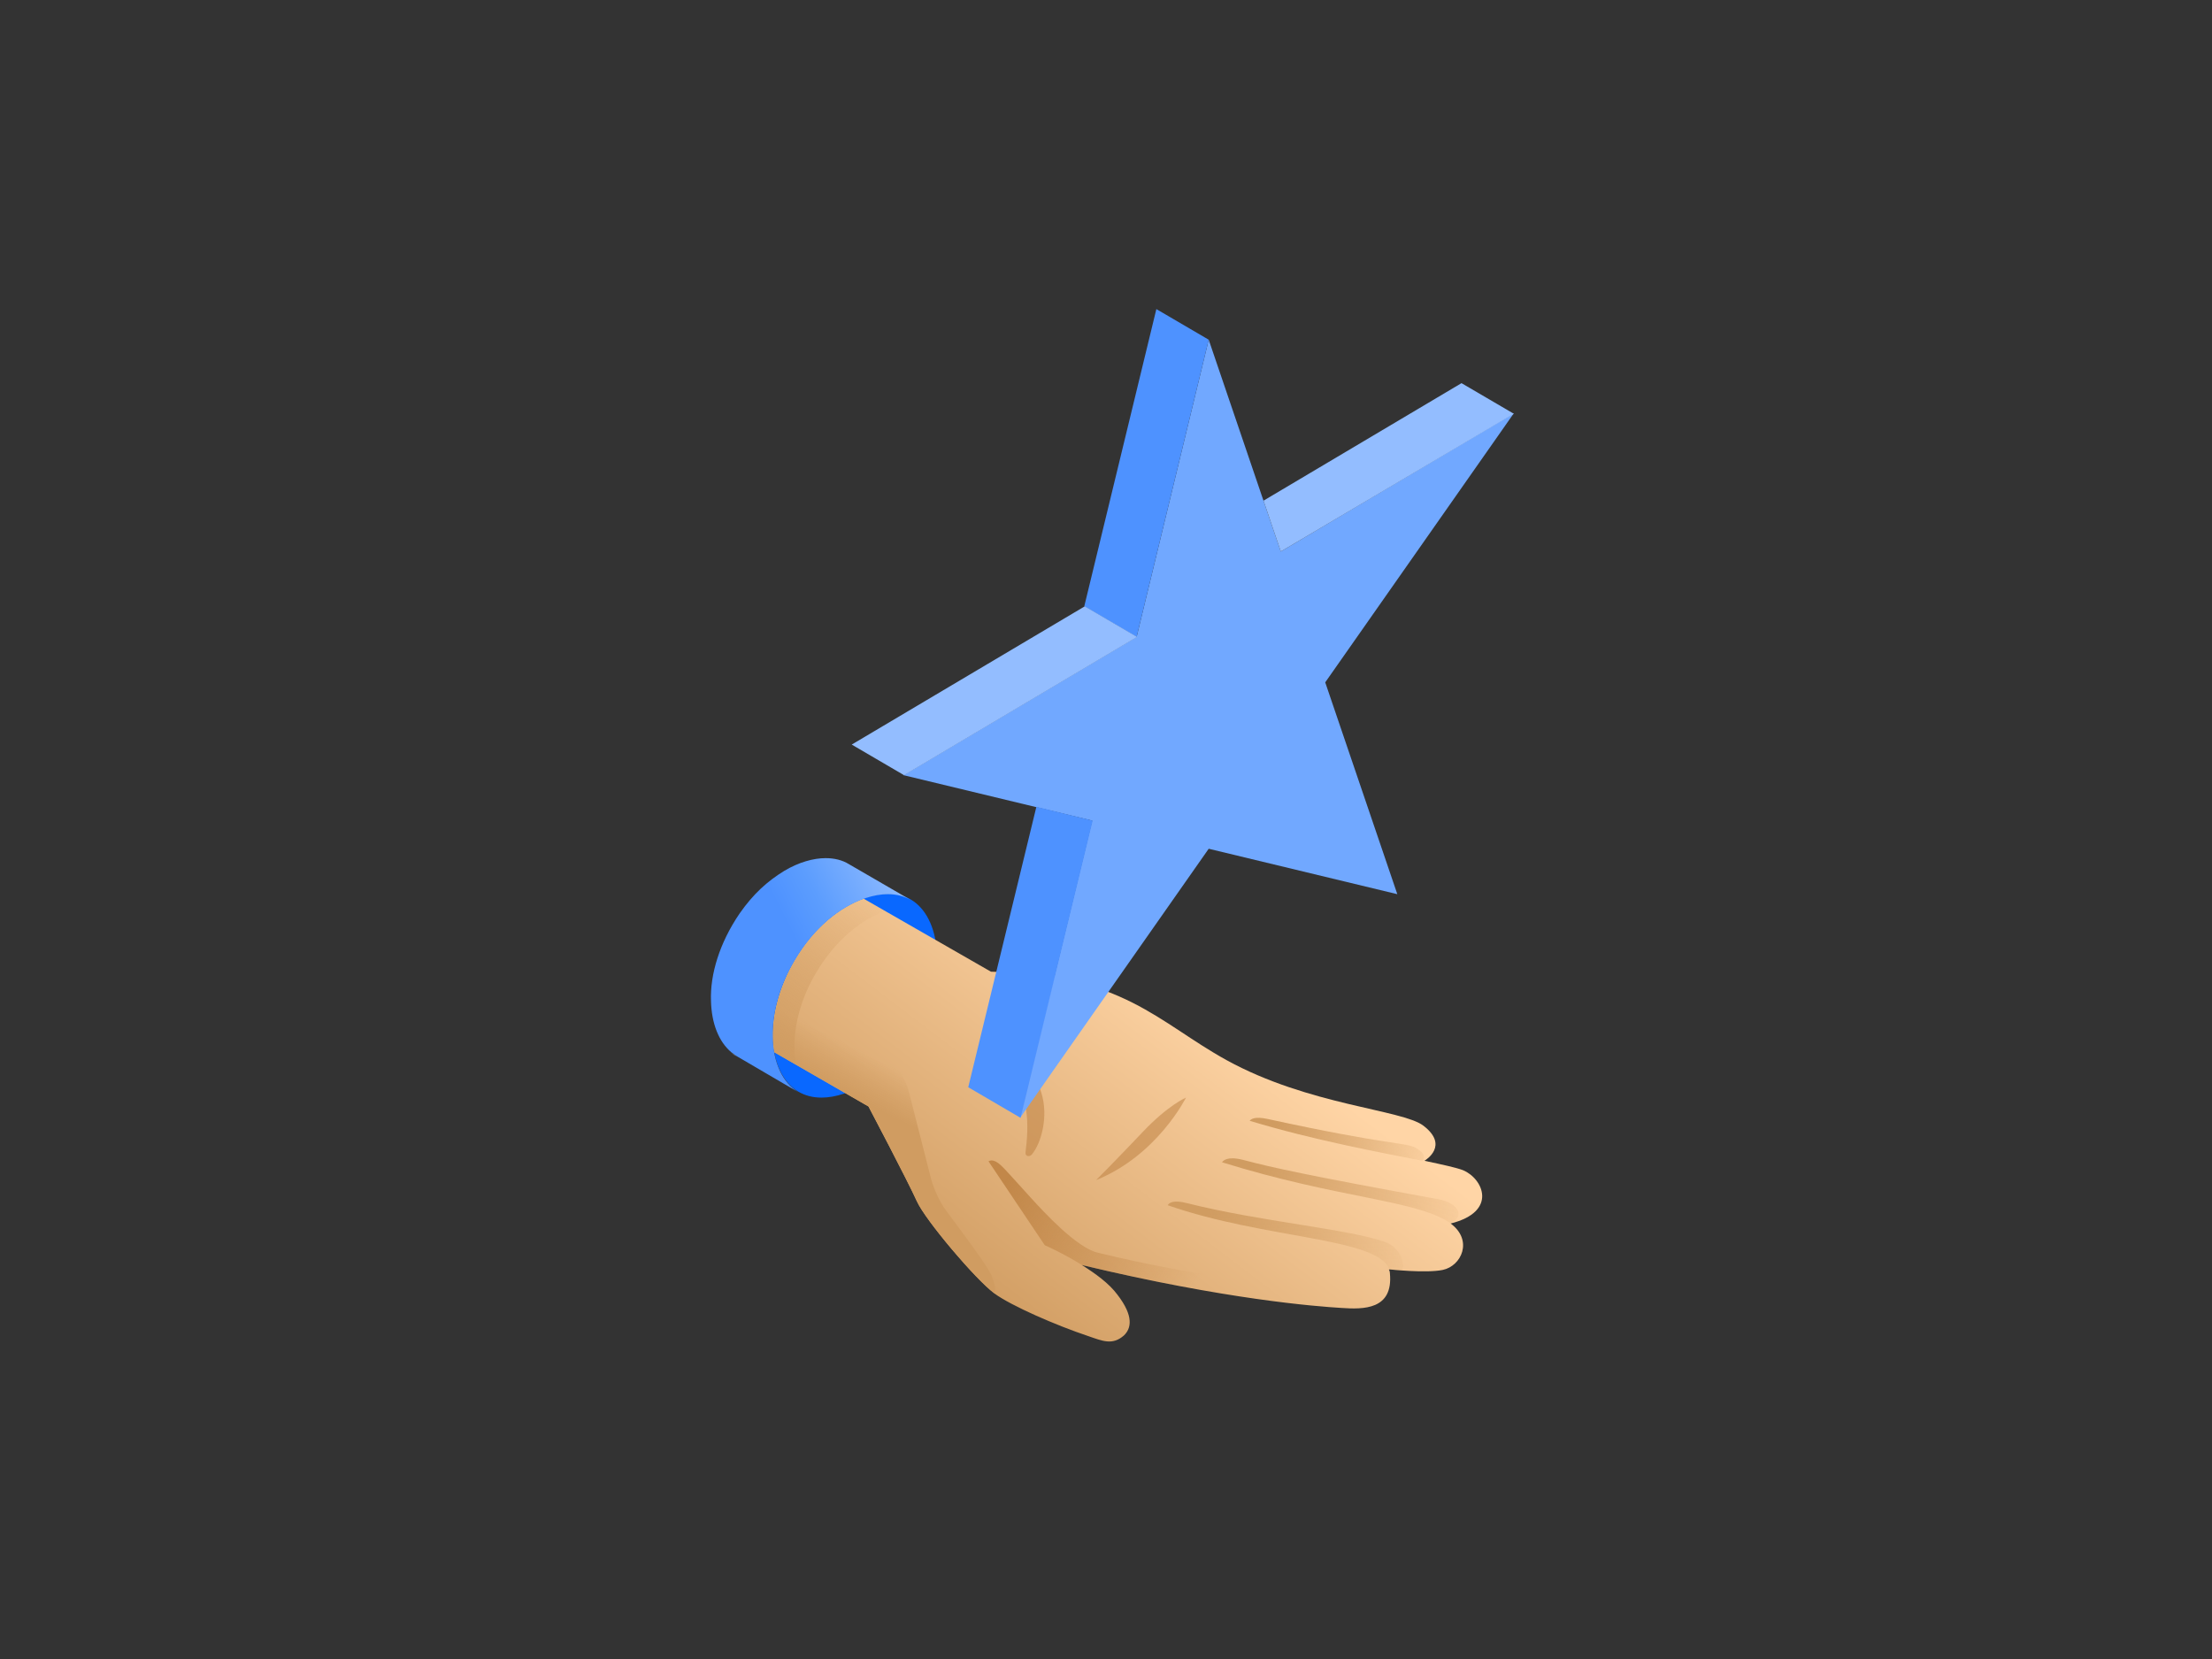 <?xml version="1.0" encoding="utf-8"?>
<!-- Generator: Adobe Illustrator 28.0.0, SVG Export Plug-In . SVG Version: 6.00 Build 0)  -->
<svg version="1.1" id="Layer_1" xmlns="http://www.w3.org/2000/svg" xmlns:xlink="http://www.w3.org/1999/xlink" x="0px" y="0px"
	 viewBox="0 0 448 336" style="enable-background:new 0 0 448 336;" xml:space="preserve">
<rect x="0" y="0" width="448" height="336" fill="#333333" stroke="none"/>
<style type="text/css">
	.st0{opacity:0.7;fill:#BA7D3D;enable-background:new    ;}
	.st1{fill:#0968FF;}
	.st2{fill:url(#SVGID_1_);}
	.st3{fill:#FFFFFF;}
	.st4{fill:url(#SVGID_00000014632145704244547600000013295039713665277872_);}
	.st5{fill:url(#SVGID_00000114074424354468687420000001158759917321778872_);}
	.st6{fill:url(#SVGID_00000041266242261364514210000002409505422554675879_);}
	.st7{fill:url(#SVGID_00000017512580085262141590000017916331369761403554_);}
	.st8{opacity:0.5;fill:#BA7D3D;enable-background:new    ;}
	.st9{fill:url(#SVGID_00000105416309582989003730000012957076483532804226_);}
	.st10{clip-path:url(#SVGID_00000091000222567660571590000012227398507102225855_);}
	.st11{fill:url(#SVGID_00000079486249662732952400000004023951903220126614_);}
	.st12{fill:url(#SVGID_00000087400137401189370700000015335614719327530395_);}
	.st13{fill:#71A8FF;}
	.st14{fill:#93BDFF;}
	.st15{fill:#4E92FF;}
</style>
<g>
	<path class="st0" d="M219.1,265.4c-5.3-0.9-6.6,1.3-6.4,1.5c0.7-0.2,2.5-0.2,6.1,0.4c3.2,0.6,4.3,1.2,5.1,2.5
		c0.2,0.3,0.4,0.6,0.8,0.6c0.4-0.1,0.6-0.4,0.6-0.8C224.7,266.7,221.7,265.8,219.1,265.4L219.1,265.4z"/>
	<g>
		<path class="st1" d="M166.4,222.3c-1.8,0-3.3-0.4-4.7-1.2c-3.2-1.9-5.1-6-5.2-11.2c-0.1-4.9,1.4-10.4,4.4-15.4
			c5.4-9.3,13.4-13.5,18.9-13.5c1.8,0,3.3,0.4,4.7,1.2c5.9,3.5,7.7,15,0.8,26.6C179.9,218.1,171.9,222.3,166.4,222.3L166.4,222.3z"
			/>
		
			<linearGradient id="SVGID_1_" gradientUnits="userSpaceOnUse" x1="205.374" y1="135.671" x2="253.124" y2="72.921" gradientTransform="matrix(-1 0 0 -1 450.498 338)">
			<stop  offset="0" style="stop-color:#FFD5A6"/>
			<stop  offset="1" style="stop-color:#D09C61"/>
		</linearGradient>
		<path class="st2" d="M156.5,209.9c0,1.1,0.1,2.2,0.3,3.2l19.1,11c0,0,7.8,14.8,9.8,19.2c1.7,3.8,11.9,15.8,15.6,18.6
			c3.5,2.6,12.8,6.6,19.1,8.7c2.9,1,4.9,1.9,7.2-0.1c1.5-1.4,2.1-3.9-1.3-8.3c-1.7-2.3-4.5-4.3-7.2-6c29.1,7,47.6,8.4,52.6,8.7
			c4.4,0.3,10.5,0.4,9.8-7c0-0.3-0.1-0.6-0.2-0.8l0.2,0c0,0,7.3,0.8,10.7,0.1c3.8-0.8,6.2-6,1.6-9.4c9.6-2.4,6.6-9.1,2.5-10.8
			c-1.3-0.5-4-1.1-7.8-1.9c0.3-0.2,5-3.1-0.2-7.1c-4.3-3.3-23.2-4.1-39.9-13.3c-13.8-7.6-21-17.4-47.7-17.9L174.9,182
			c-4.7,1.7-10,5.7-14,12.5C158,199.5,156.4,205,156.5,209.9L156.5,209.9z"/>
		<path class="st3" d="M148,213.1c0.4,0.3,0.7,0.6,1.1,0.8L148,213.1z"/>
		
			<linearGradient id="SVGID_00000000928435380820197410000003247371827549142181_" gradientUnits="userSpaceOnUse" x1="157.587" y1="103.329" x2="191.962" y2="109.829" gradientTransform="matrix(-1 0 0 -1 450.498 338)">
			<stop  offset="0" style="stop-color:#D09C61;stop-opacity:0"/>
			<stop  offset="1" style="stop-color:#D09C61"/>
		</linearGradient>
		<path style="fill:url(#SVGID_00000000928435380820197410000003247371827549142181_);" d="M288.1,235.1c0.4-0.5,0.7-1.4-1.3-2.6
			c-2.3-1.2-4.9-0.4-30.2-5.9c-2.4-0.5-3.2,0-3.5,0.4C266,230.9,279.5,233.4,288.1,235.1z"/>
		
			<linearGradient id="SVGID_00000149353341659346717570000017399830755592683403_" gradientUnits="userSpaceOnUse" x1="150.847" y1="91.175" x2="197.097" y2="101.175" gradientTransform="matrix(-1 0 0 -1 450.498 338)">
			<stop  offset="0" style="stop-color:#D09C61;stop-opacity:0"/>
			<stop  offset="1" style="stop-color:#D09C61"/>
		</linearGradient>
		<path style="fill:url(#SVGID_00000149353341659346717570000017399830755592683403_);" d="M293.7,247.7c3-1.1,1.9-4-2.3-4.8
			c-26.9-4.9-33.6-6.4-39.7-8c-3.2-0.8-4,0.2-4.2,0.5l0,0c23.5,7.3,38.9,7.6,45.9,12.1C293.5,247.5,293.6,247.6,293.7,247.7
			L293.7,247.7z"/>
		
			<linearGradient id="SVGID_00000098197443608662380290000002999796057533920913_" gradientUnits="userSpaceOnUse" x1="162.893" y1="82.416" x2="206.143" y2="91.541" gradientTransform="matrix(-1 0 0 -1 450.498 338)">
			<stop  offset="0" style="stop-color:#D09C61;stop-opacity:0"/>
			<stop  offset="1" style="stop-color:#D09C61"/>
		</linearGradient>
		<path style="fill:url(#SVGID_00000098197443608662380290000002999796057533920913_);" d="M281.4,257.1l0.2,0c0,0,1,0.1,2.4,0.2
			c0.7-1.8-0.8-4.9-3.6-5.8c-7.4-2.6-25.2-4.1-39.9-7.8c-3-0.8-3.8,0-4,0.4C256.3,251,279,250.6,281.4,257.1L281.4,257.1z"/>
		
			<linearGradient id="SVGID_00000170243957828806993060000008146061527029735043_" gradientUnits="userSpaceOnUse" x1="207.313" y1="78.958" x2="243.563" y2="103.958" gradientTransform="matrix(-1 0 0 -1 450.498 338)">
			<stop  offset="0" style="stop-color:#BA7D3D;stop-opacity:0"/>
			<stop  offset="1" style="stop-color:#BA7D3D;stop-opacity:0.8"/>
		</linearGradient>
		<path style="fill:url(#SVGID_00000170243957828806993060000008146061527029735043_);" d="M211.6,252.2c0,0,3.7,1.6,7.5,4
			c30.1,7.2,48.8,8.5,53.1,8.8c-1.6-2.9-3.9-3-17.8-5.2c-12.8-2-21.9-3.6-32.1-6.1c-4.2-1-10.7-8-13.6-11.2c-3.2-3.5-5.3-5.9-6-6.5
			c-1-0.9-1.8-1.2-2.5-0.8L211.6,252.2z"/>
		<path class="st8" d="M240.2,222.3c0,0-3.6,1.5-8.8,7s-9.4,9.7-9.4,9.7C234.4,234,240.2,222.3,240.2,222.3z M207.8,224.6
			c0.5,3.2,0.2,6.4-0.1,8.8c-0.1,0.8,0.8,1,1.3,0.4c1.9-2.3,3.4-7.7,1.9-12.5c-3.1-9.8-10.1-12.2-10.1-12.2S206.6,215.7,207.8,224.6
			L207.8,224.6z"/>
		
			<linearGradient id="SVGID_00000067215833179690482070000010347765543031934891_" gradientUnits="userSpaceOnUse" x1="264.181" y1="119.111" x2="268.283" y2="111.031" gradientTransform="matrix(-1 0 0 -1 450.498 338)">
			<stop  offset="0" style="stop-color:#D09C61;stop-opacity:0"/>
			<stop  offset="1" style="stop-color:#D09C61"/>
		</linearGradient>
		<path style="fill:url(#SVGID_00000067215833179690482070000010347765543031934891_);" d="M156.5,209.9c0,1.1,0.1,2.2,0.3,3.2
			l19.1,11c0,0,7.8,14.8,9.8,19.2c1.7,3.8,12,16,15.7,18.6l0,0c0.4-1.2-0.2-2.5-0.6-3.6c-0.8-1.9-6.2-9.1-9.1-13
			c-1.7-2.2-3-5.7-3.3-7.2c-0.4-1.5-4.3-16.9-4.3-16.9c-0.7-2.8-2.5-5.7-5.1-6.9L157.4,203C156.8,205.4,156.5,207.7,156.5,209.9
			L156.5,209.9z"/>
		<g>
			<defs>
				<path id="SVGID_00000077297060065459135100000015111189019139218865_" d="M156.5,209.9c0,1.1,0.1,2.1,0.3,3.2l19.1,11l24.9-27.2
					L174.9,182c-4.7,1.7-10,5.7-14,12.5C158,199.5,156.4,205,156.5,209.9L156.5,209.9z"/>
			</defs>
			<clipPath id="SVGID_00000017509228458517825930000009836713093918463662_">
				<use xlink:href="#SVGID_00000077297060065459135100000015111189019139218865_"  style="overflow:visible;"/>
			</clipPath>
			<g style="clip-path:url(#SVGID_00000017509228458517825930000009836713093918463662_);">
				
					<linearGradient id="SVGID_00000168836360295687982240000017529744637573032607_" gradientUnits="userSpaceOnUse" x1="272.556" y1="156.261" x2="300.89" y2="117.511" gradientTransform="matrix(-1 0 0 -1 450.498 338)">
					<stop  offset="0" style="stop-color:#D09C61;stop-opacity:0"/>
					<stop  offset="1" style="stop-color:#D09C61"/>
				</linearGradient>
				<path style="fill:url(#SVGID_00000168836360295687982240000017529744637573032607_);" d="M156.9,213.1l4.3,2.5
					c-0.2-1-0.3-2.1-0.3-3.2c-0.1-4.9,1.4-10.4,4.4-15.4c4-6.8,9.3-10.8,14-12.5l-4.3-2.5c-4.7,1.7-10,5.7-14,12.5
					c-2.9,5-4.5,10.4-4.4,15.4C156.6,211,156.7,212.1,156.9,213.1z"/>
			</g>
		</g>
		
			<linearGradient id="SVGID_00000165225222029368265410000005986622246559495808_" gradientUnits="userSpaceOnUse" x1="260.912" y1="154.353" x2="286.16" y2="141.354" gradientTransform="matrix(-1 0 0 -1 450.498 338)">
			<stop  offset="0" style="stop-color:#93BDFF"/>
			<stop  offset="0.24" style="stop-color:#85B5FE"/>
			<stop  offset="0.721" style="stop-color:#5C9DFE"/>
			<stop  offset="1" style="stop-color:#4E92FF"/>
		</linearGradient>
		<path style="fill:url(#SVGID_00000165225222029368265410000005986622246559495808_);" d="M149.8,185c-4.1,6-6,12.4-5.8,17.7
			c0.1,4.6,1.6,8.3,4.1,10.4l1.1,0.8l9.4,5.5l3.1,1.8c-3.2-1.9-5.1-6-5.2-11.2c-0.1-4.9,1.4-10.4,4.4-15.4
			c5.4-9.3,13.4-13.5,18.9-13.5c1.8,0,3.3,0.4,4.7,1.2l-12.6-7.3c-1.3-0.8-2.9-1.2-4.7-1.2c-2.4,0-5.4,0.8-8.4,2.6
			C155.4,178.5,152.6,181,149.8,185L149.8,185z"/>
		<path class="st13" d="M259.4,111.7l47.2-28l-38.2,54.5l14.6,42.9l-38.2-9.2l-38.2,54.5l14.6-60.2l-38.2-9.2l47.2-28l14.6-60.2
			L259.4,111.7z"/>
		<path class="st14" d="M259.4,111.7l-3.5-10.3L296,77.6l10.6,6.2L259.4,111.7z"/>
		<path class="st15" d="M230.2,129l-10.6-6.2l14.6-60.2l10.6,6.2L230.2,129z"/>
		<path class="st14" d="M172.5,150.8l47.2-28l10.6,6.2l-47.2,28L172.5,150.8z"/>
		<path class="st15" d="M206.7,226.4l-10.6-6.2l13.8-56.8l11.4,2.8L206.7,226.4z"/>
	</g>
</g>
</svg>
